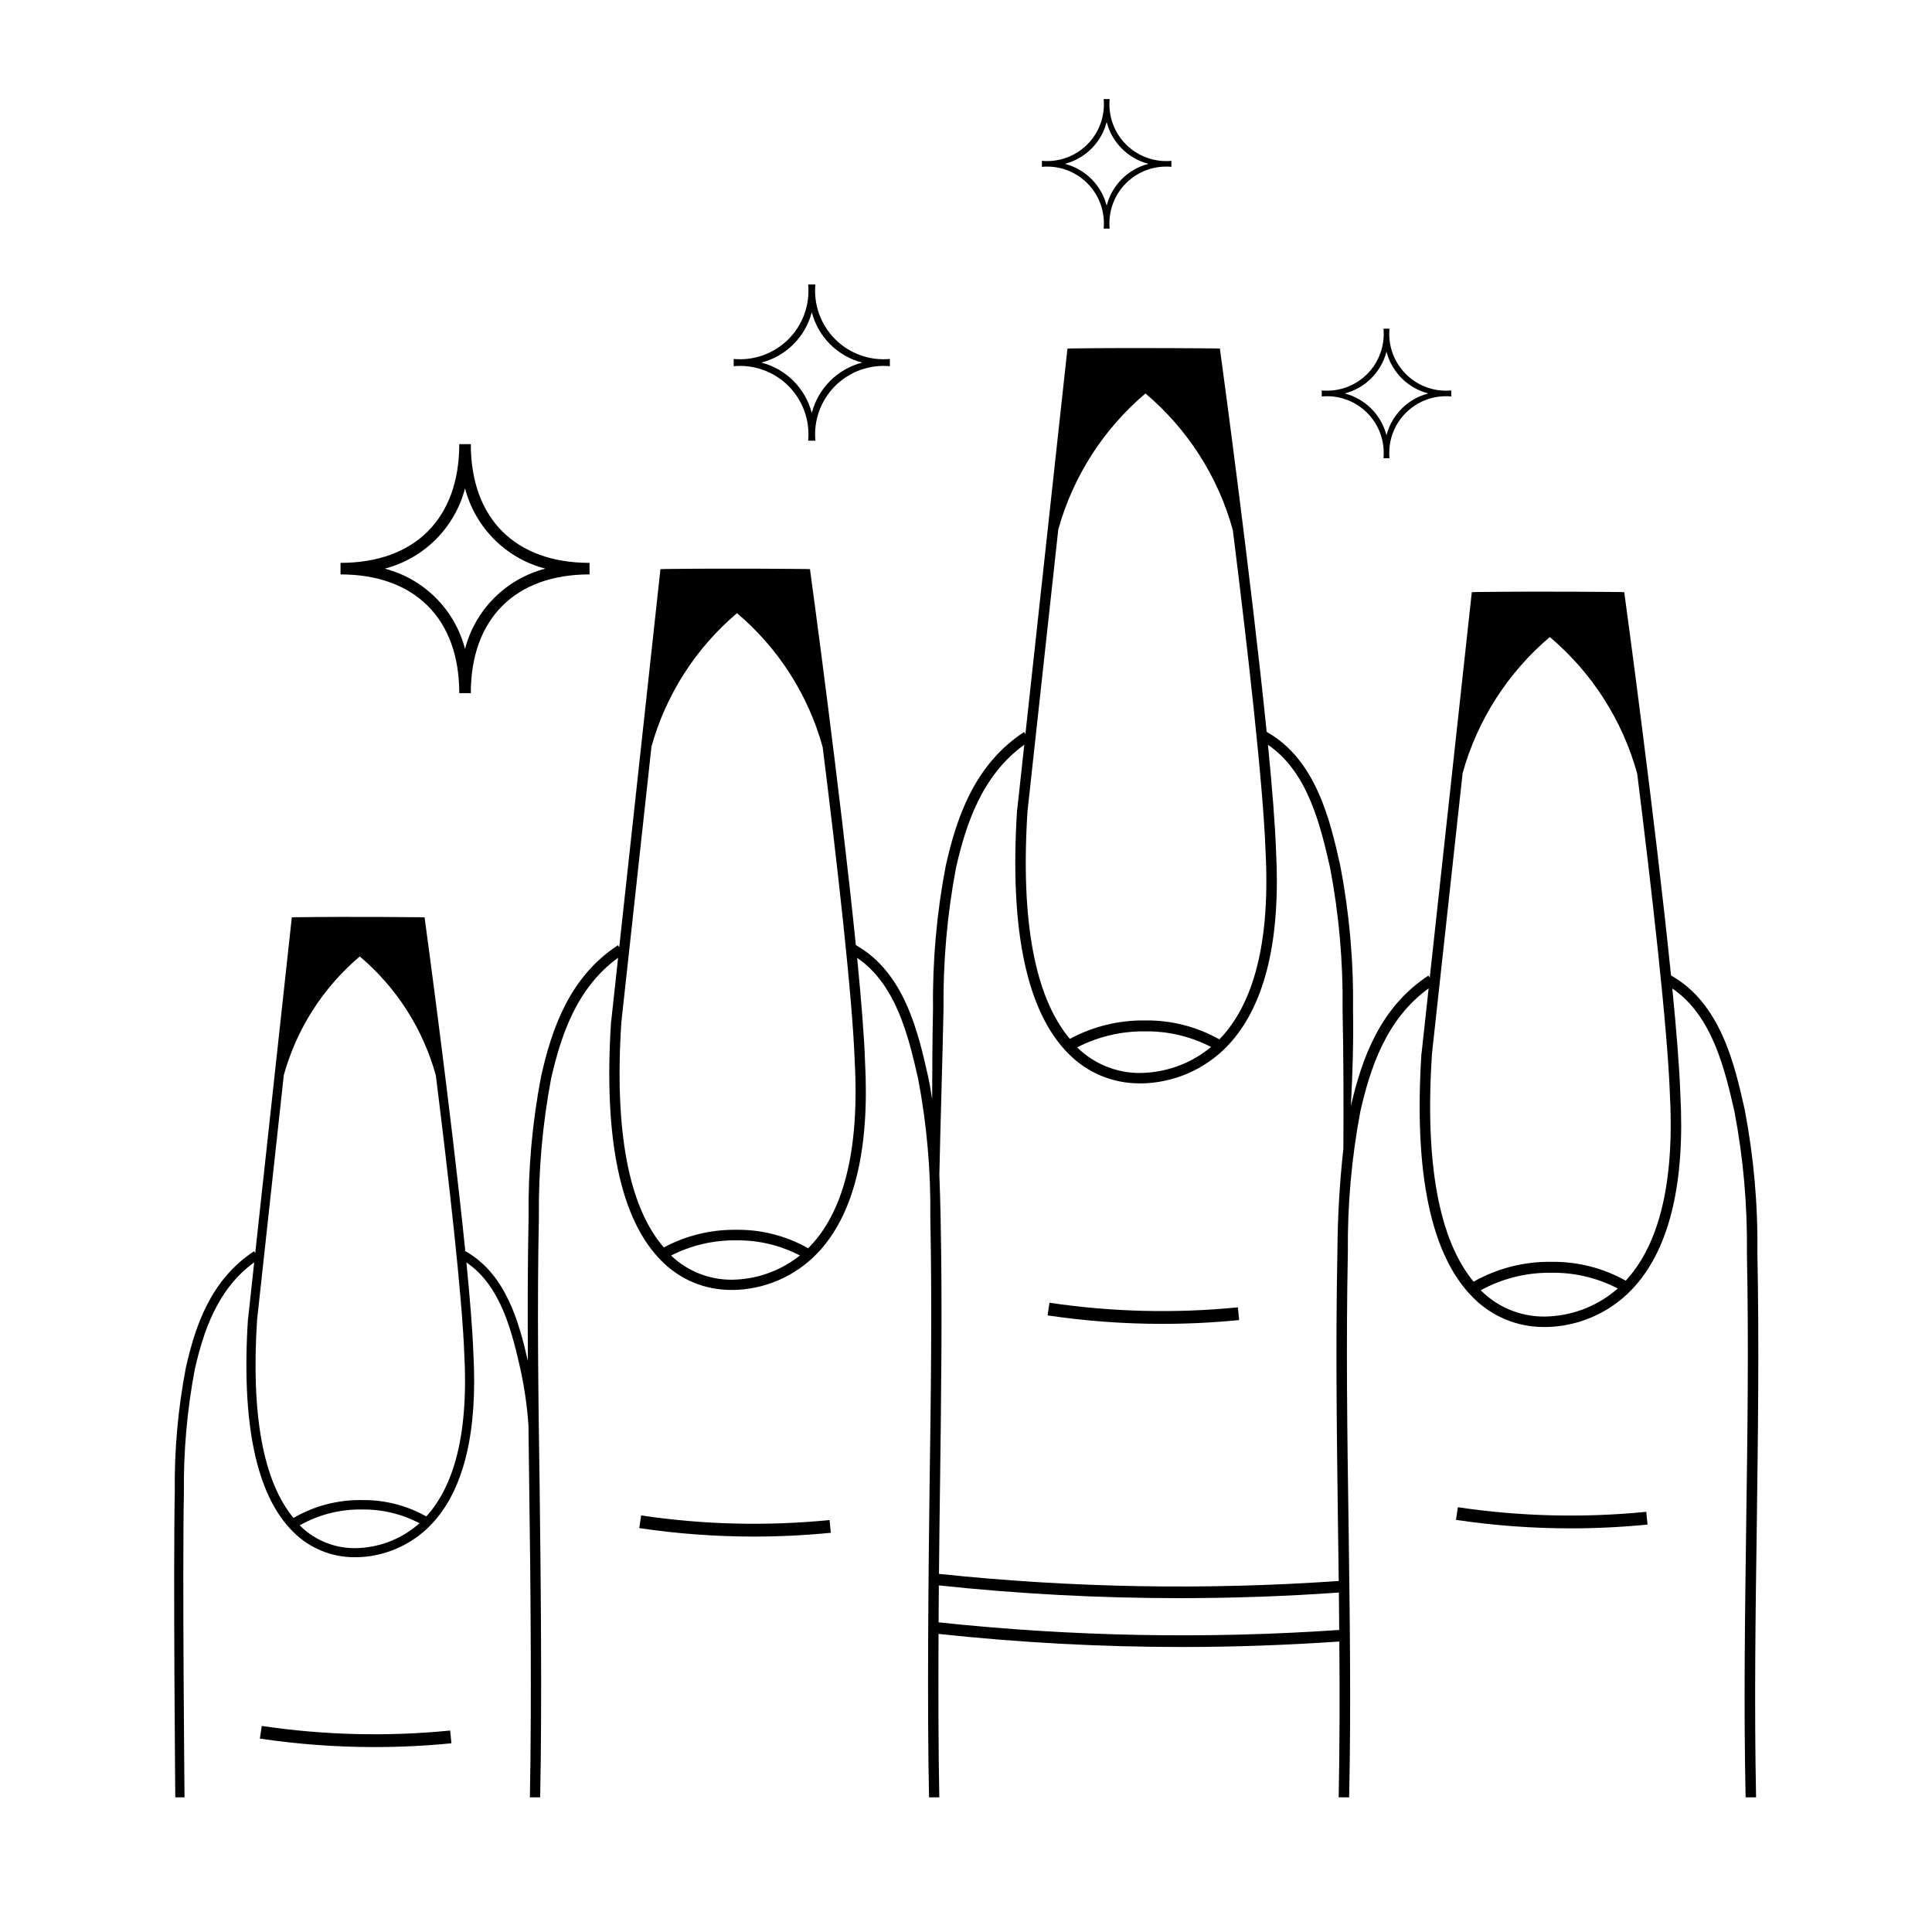 <?xml version="1.0" encoding="UTF-8"?>
<!-- Uploaded to: ICON Repo, www.iconrepo.com, Generator: ICON Repo Mixer Tools -->
<svg fill="#000000" width="800px" height="800px" version="1.1" viewBox="144 144 512 512" xmlns="http://www.w3.org/2000/svg">
 <g>
  <path d="m268.77 261.7h-3.059c0 19.703-11.762 31.465-31.465 31.465v3.059c19.703 0 31.465 11.762 31.465 31.465h3.059c0-19.703 11.762-31.465 31.465-31.465v-3.059c-19.703 0-31.465-11.762-31.465-31.465zm-1.531 54.281c-1.328-5.125-4-9.797-7.746-13.539-3.742-3.742-8.414-6.418-13.539-7.746 5.125-1.332 9.797-4.004 13.539-7.746 3.746-3.742 6.418-8.418 7.746-13.543 1.332 5.125 4.004 9.801 7.746 13.543 3.746 3.742 8.418 6.414 13.543 7.746-5.125 1.328-9.797 4.004-13.543 7.746-3.742 3.742-6.414 8.414-7.746 13.539z"/>
  <path d="m360.09 219.39h-1.918c0.5 5.375-1.418 10.688-5.234 14.504-3.816 3.816-9.129 5.734-14.504 5.234v1.918c5.375-0.5 10.688 1.418 14.504 5.234s5.734 9.129 5.234 14.504h1.918c-0.5-5.375 1.418-10.688 5.234-14.504 3.812-3.816 9.129-5.734 14.5-5.234v-1.918c-5.371 0.5-10.688-1.418-14.5-5.234-3.816-3.816-5.734-9.129-5.234-14.504zm-0.961 34.047v0.004c-0.832-3.215-2.512-6.148-4.859-8.496-2.348-2.348-5.277-4.023-8.492-4.856 3.215-0.836 6.144-2.512 8.492-4.859s4.027-5.281 4.859-8.496c0.836 3.215 2.512 6.148 4.859 8.496s5.281 4.023 8.492 4.859c-3.211 0.832-6.144 2.508-8.492 4.856-2.348 2.348-4.023 5.281-4.859 8.496z"/>
  <path d="m512.23 231.11h-1.59c0.414 4.453-1.176 8.859-4.34 12.023-3.164 3.164-7.57 4.754-12.023 4.34v1.59c4.453-0.414 8.859 1.176 12.023 4.34 3.164 3.16 4.754 7.566 4.34 12.023h1.59c-0.414-4.457 1.176-8.863 4.34-12.023 3.16-3.164 7.57-4.754 12.023-4.34v-1.59c-4.453 0.414-8.863-1.176-12.023-4.34-3.164-3.164-4.754-7.57-4.34-12.023zm-0.797 28.227c-0.691-2.664-2.082-5.094-4.027-7.043-1.945-1.945-4.375-3.336-7.039-4.027 2.664-0.691 5.094-2.082 7.039-4.027 1.945-1.945 3.336-4.379 4.027-7.043 0.691 2.664 2.082 5.098 4.031 7.043 1.945 1.945 4.375 3.336 7.039 4.027-2.664 0.691-5.094 2.082-7.039 4.027-1.949 1.949-3.34 4.379-4.031 7.043z"/>
  <path d="m438.07 170.26h-1.59c0.414 4.453-1.176 8.859-4.34 12.023-3.16 3.16-7.57 4.754-12.023 4.34v1.59c4.453-0.414 8.863 1.176 12.023 4.34 3.164 3.16 4.754 7.566 4.34 12.023h1.59c-0.414-4.457 1.176-8.863 4.34-12.023 3.164-3.164 7.57-4.754 12.023-4.34v-1.59c-4.453 0.414-8.859-1.18-12.023-4.34-3.164-3.164-4.754-7.57-4.34-12.023zm-0.797 28.227h0.004c-0.691-2.664-2.082-5.094-4.031-7.043-1.945-1.945-4.375-3.336-7.039-4.027 2.664-0.691 5.094-2.082 7.039-4.027 1.949-1.945 3.34-4.379 4.031-7.043 0.691 2.664 2.082 5.098 4.027 7.043 1.945 1.945 4.375 3.336 7.039 4.027-2.664 0.691-5.094 2.082-7.039 4.027-1.945 1.949-3.336 4.379-4.027 7.043z"/>
  <path d="m609.72 475.9c0.16-12.738-0.973-25.461-3.383-37.973-2.66-11.859-6.348-28.016-19.5-35.426-4.219-41.625-12.125-99.629-12.238-100.39l-0.152-1.18-1.215-0.039c-0.191 0-20.336-0.227-37.973 0l-1.215 0.039-11.145 102.18-0.344-0.57c-12.906 8.441-17.68 22.117-20.555 34.559 0.445-8.621 0.73-17.242 0.559-25.75h0.004c0.16-12.738-0.973-25.465-3.383-37.973-2.66-11.859-6.348-28.016-19.5-35.43-4.219-41.625-12.125-99.629-12.238-100.39l-0.152-1.18-1.215-0.039c-0.191 0-20.336-0.227-37.973 0l-1.215 0.039-11.145 102.18-0.34-0.57c-13.191 8.629-17.902 22.73-20.754 35.391-2.41 12.508-3.543 25.234-3.387 37.973-0.164 7.992-0.215 15.984-0.227 23.965-0.336-2.039-0.633-4.082-1.094-6.102-2.609-11.633-6.227-27.48-19.129-34.75-4.137-40.828-11.895-97.727-12.004-98.473l-0.148-1.156-1.191-0.039c-0.188 0-19.949-0.223-37.25 0l-1.195 0.039-10.922 100.22-0.336-0.559c-12.938 8.465-17.562 22.297-20.359 34.715-2.363 12.27-3.477 24.75-3.32 37.25-0.254 12.438-0.27 25.387-0.191 38.227-2.305-10.125-5.742-23.023-16.586-29.133-3.676-36.246-10.559-86.754-10.656-87.418l-0.133-1.027-1.059-0.031c-0.164 0-17.707-0.199-33.066 0l-1.059 0.031-9.699 88.973-0.297-0.496c-11.484 7.516-15.59 19.793-18.074 30.816v-0.004c-2.098 10.895-3.086 21.977-2.945 33.07-0.43 21.152 0.133 80.844 0.133 80.844h2.449s-0.598-59.691-0.164-80.812h-0.004c-0.113-10.926 0.852-21.836 2.879-32.57 2.316-10.129 5.992-21.316 15.754-28.398l-1.621 14.93-0.031 0.066c-1.789 27.703 2.184 46.672 11.914 56.371v-0.004c4.32 4.367 10.211 6.812 16.352 6.785 0.598 0 1.094 0 1.59-0.031 7.559-0.434 14.621-3.894 19.598-9.602 7.91-9.07 11.387-23.898 10.293-44.121-0.199-5.957-0.895-14.531-1.855-24.363 9.336 6.32 12.18 19 14.332 28.367 1.051 4.852 1.754 9.77 2.106 14.719 0.066 5.949 0.145 11.809 0.219 17.504 0.336 23.082 0.645 57.406 0.16 81.156h2.723c0.523-23.824 0.148-59.93-0.148-83.047-0.336-23.117-0.672-46.98-0.188-70.77v0.004c-0.129-12.305 0.957-24.598 3.246-36.688 2.609-11.41 6.75-24.012 17.746-31.992l-1.828 16.816-0.039 0.074c-2.012 31.207 2.461 52.574 13.422 63.5l0.004-0.004c4.863 4.922 11.504 7.676 18.418 7.644 0.672 0 1.23 0 1.789-0.039l0.004 0.004c8.512-0.488 16.469-4.387 22.07-10.816 8.91-10.215 12.828-26.922 11.598-49.703-0.223-6.711-1.008-16.367-2.09-27.441 10.516 7.121 13.723 21.402 16.145 31.953l0.004 0.004c2.305 12.09 3.391 24.379 3.242 36.688 0.484 23.789 0.148 47.652-0.188 70.77-0.297 23.117-0.672 59.219-0.148 83.047h2.723c-0.25-12.289-0.281-27.906-0.207-43.312 21.484 2.32 43.078 3.477 64.684 3.469 13.867 0 27.73-0.508 41.531-1.445 0.105 13.703 0.109 27.527-0.172 41.293h2.773c0.531-24.289 0.152-48.656-0.152-72.223-0.344-23.566-0.684-47.895-0.191-72.148l0.004-0.004c-0.133-12.547 0.977-25.074 3.309-37.406 2.66-11.633 6.879-24.48 18.094-32.613l-1.863 17.145-0.039 0.074c-2.051 31.816 2.508 53.598 13.684 64.734 4.957 5.016 11.727 7.824 18.777 7.793 0.684 0 1.254 0 1.824-0.039l0.004 0.004c8.676-0.496 16.789-4.473 22.5-11.023 9.086-10.414 13.078-27.445 11.82-50.672-0.227-6.844-1.027-16.688-2.129-27.977 10.719 7.262 13.988 21.82 16.461 32.578v-0.004c2.352 12.328 3.457 24.859 3.309 37.406 0.492 24.254 0.152 48.578-0.191 72.148-0.305 23.566-0.684 47.934-0.152 72.223h2.773c-0.492-24.215-0.152-48.656 0.191-72.184 0.305-23.57 0.648-47.938 0.152-72.227zm-370.31 78.328c-5.945 0.422-11.781-1.77-15.984-5.996 5.027-2.844 10.727-4.293 16.504-4.199h0.148c5.254-0.059 10.441 1.191 15.094 3.637-4.367 3.898-9.918 6.211-15.762 6.559zm17.562-8.359c-5.156-2.906-10.984-4.398-16.898-4.332h-0.156c-6.363-0.105-12.633 1.531-18.129 4.738-8.012-9.66-11.301-27.262-9.656-52.555l7.082-64.844h0.004c3.41-12.25 10.422-23.191 20.125-31.41 9.738 8.234 16.766 19.219 20.156 31.512 3.309 26.445 7.016 58.785 7.547 74.078 1.23 22.953-3.606 35.73-10.074 42.812zm82.414-62.781c-6.481 0.438-12.852-1.867-17.547-6.356 5.316-2.707 11.211-4.09 17.18-4.027h0.168c5.844-0.062 11.613 1.312 16.801 4.008-4.742 3.785-10.543 6.012-16.602 6.375zm18.781-8.289c-5.785-3.281-12.336-4.969-18.988-4.891h-0.176c-6.652-0.07-13.219 1.535-19.086 4.68-9.305-10.777-13.137-30.77-11.254-59.66l7.981-73.043h-0.004c3.844-13.801 11.738-26.129 22.672-35.387 10.969 9.277 18.883 21.648 22.707 35.496 3.727 29.793 7.906 66.219 8.5 83.445 1.449 27.051-4.559 41.625-12.352 49.359zm58.152-115.99 8.133-74.465c3.914-14.07 11.965-26.637 23.109-36.074 11.184 9.457 19.254 22.07 23.152 36.188 3.801 30.371 8.059 67.512 8.668 85.07 1.453 27.145-4.469 41.934-12.234 49.91v0.004c-5.977-3.367-12.73-5.094-19.59-5.016h-0.18c-6.926-0.082-13.754 1.602-19.852 4.887-9.293-11.062-13.109-31.328-11.211-60.504zm48.633 62.648c-4.898 4.062-10.961 6.457-17.312 6.84-6.746 0.469-13.367-1.984-18.184-6.734 5.543-2.852 11.699-4.309 17.934-4.242h0.176c6.047-0.066 12.016 1.355 17.387 4.137zm-72.215 152.48c0.02-3.297 0.043-6.559 0.07-9.785v-0.004c21.172 2.258 42.449 3.383 63.738 3.379 14.117 0 28.207-0.496 42.273-1.484 0.039 3.289 0.062 6.609 0.09 9.918v-0.004c-35.379 2.422-70.906 1.746-106.17-2.019zm107.27-125.51c-1.008 9.121-1.535 18.289-1.582 27.465-0.492 24.289-0.152 48.656 0.152 72.223 0.07 4.914 0.141 9.883 0.203 14.863-35.301 2.453-70.75 1.824-105.94-1.883 0.078-8.656 0.18-16.832 0.281-23.801 0.297-23.117 0.633-47.02 0.148-70.844-0.078-3.676-0.184-7.387-0.328-11.109 0.309-14.633 0.809-29.453 1.105-43.961v-0.004c-0.133-12.547 0.977-25.078 3.305-37.406 2.66-11.633 6.879-24.48 18.094-32.613l-1.863 17.145-0.039 0.074c-2.051 31.816 2.508 53.598 13.684 64.734h0.004c4.957 5.016 11.727 7.824 18.777 7.793 0.684 0 1.254 0 1.824-0.039 8.68-0.492 16.793-4.469 22.504-11.023 9.086-10.414 13.078-27.445 11.82-50.672-0.227-6.844-1.027-16.688-2.129-27.977 10.719 7.262 13.988 21.82 16.461 32.578 2.352 12.328 3.457 24.859 3.309 37.406 0.254 12.367 0.285 24.754 0.211 37.051zm54.793 44.418c-6.844 0.484-13.559-2.039-18.387-6.91 5.731-3.137 12.172-4.734 18.699-4.641h0.176c6.066-0.066 12.059 1.367 17.438 4.172-4.988 4.387-11.297 6.981-17.926 7.379zm20.039-9.453c-5.969-3.348-12.715-5.07-19.559-4.992h-0.18c-7.207-0.105-14.309 1.711-20.578 5.262-9.172-11.105-12.934-31.301-11.047-60.305l8.137-74.465c3.914-14.066 11.965-26.637 23.109-36.074 11.184 9.457 19.254 22.07 23.152 36.188 3.801 30.371 8.059 67.512 8.668 85.07 1.414 26.516-4.207 41.211-11.703 49.316z"/>
  <path d="m313.91 545.61-0.5 3.356v-0.004c10.062 1.496 20.223 2.246 30.395 2.246 6.797 0 13.598-0.336 20.367-1.004l-0.336-3.375c-16.629 1.645-33.398 1.238-49.926-1.219z"/>
  <path d="m213.37 601.39-0.5 3.356c10.062 1.496 20.223 2.246 30.395 2.246 6.797 0 13.598-0.336 20.367-1.004l-0.332-3.375-0.004-0.004c-16.629 1.648-33.398 1.238-49.926-1.219z"/>
  <path d="m422.12 489.24-0.5 3.356h0.004c10.062 1.492 20.219 2.246 30.395 2.242 6.797 0 13.586-0.336 20.367-1.004l-0.332-3.375h-0.004c-16.629 1.648-33.398 1.238-49.93-1.219z"/>
  <path d="m530.35 543.43-0.5 3.356c10.062 1.496 20.223 2.246 30.395 2.246 6.797 0 13.598-0.336 20.367-1.004l-0.332-3.375-0.004-0.004c-16.629 1.648-33.398 1.238-49.926-1.219z"/>
 </g>
</svg>